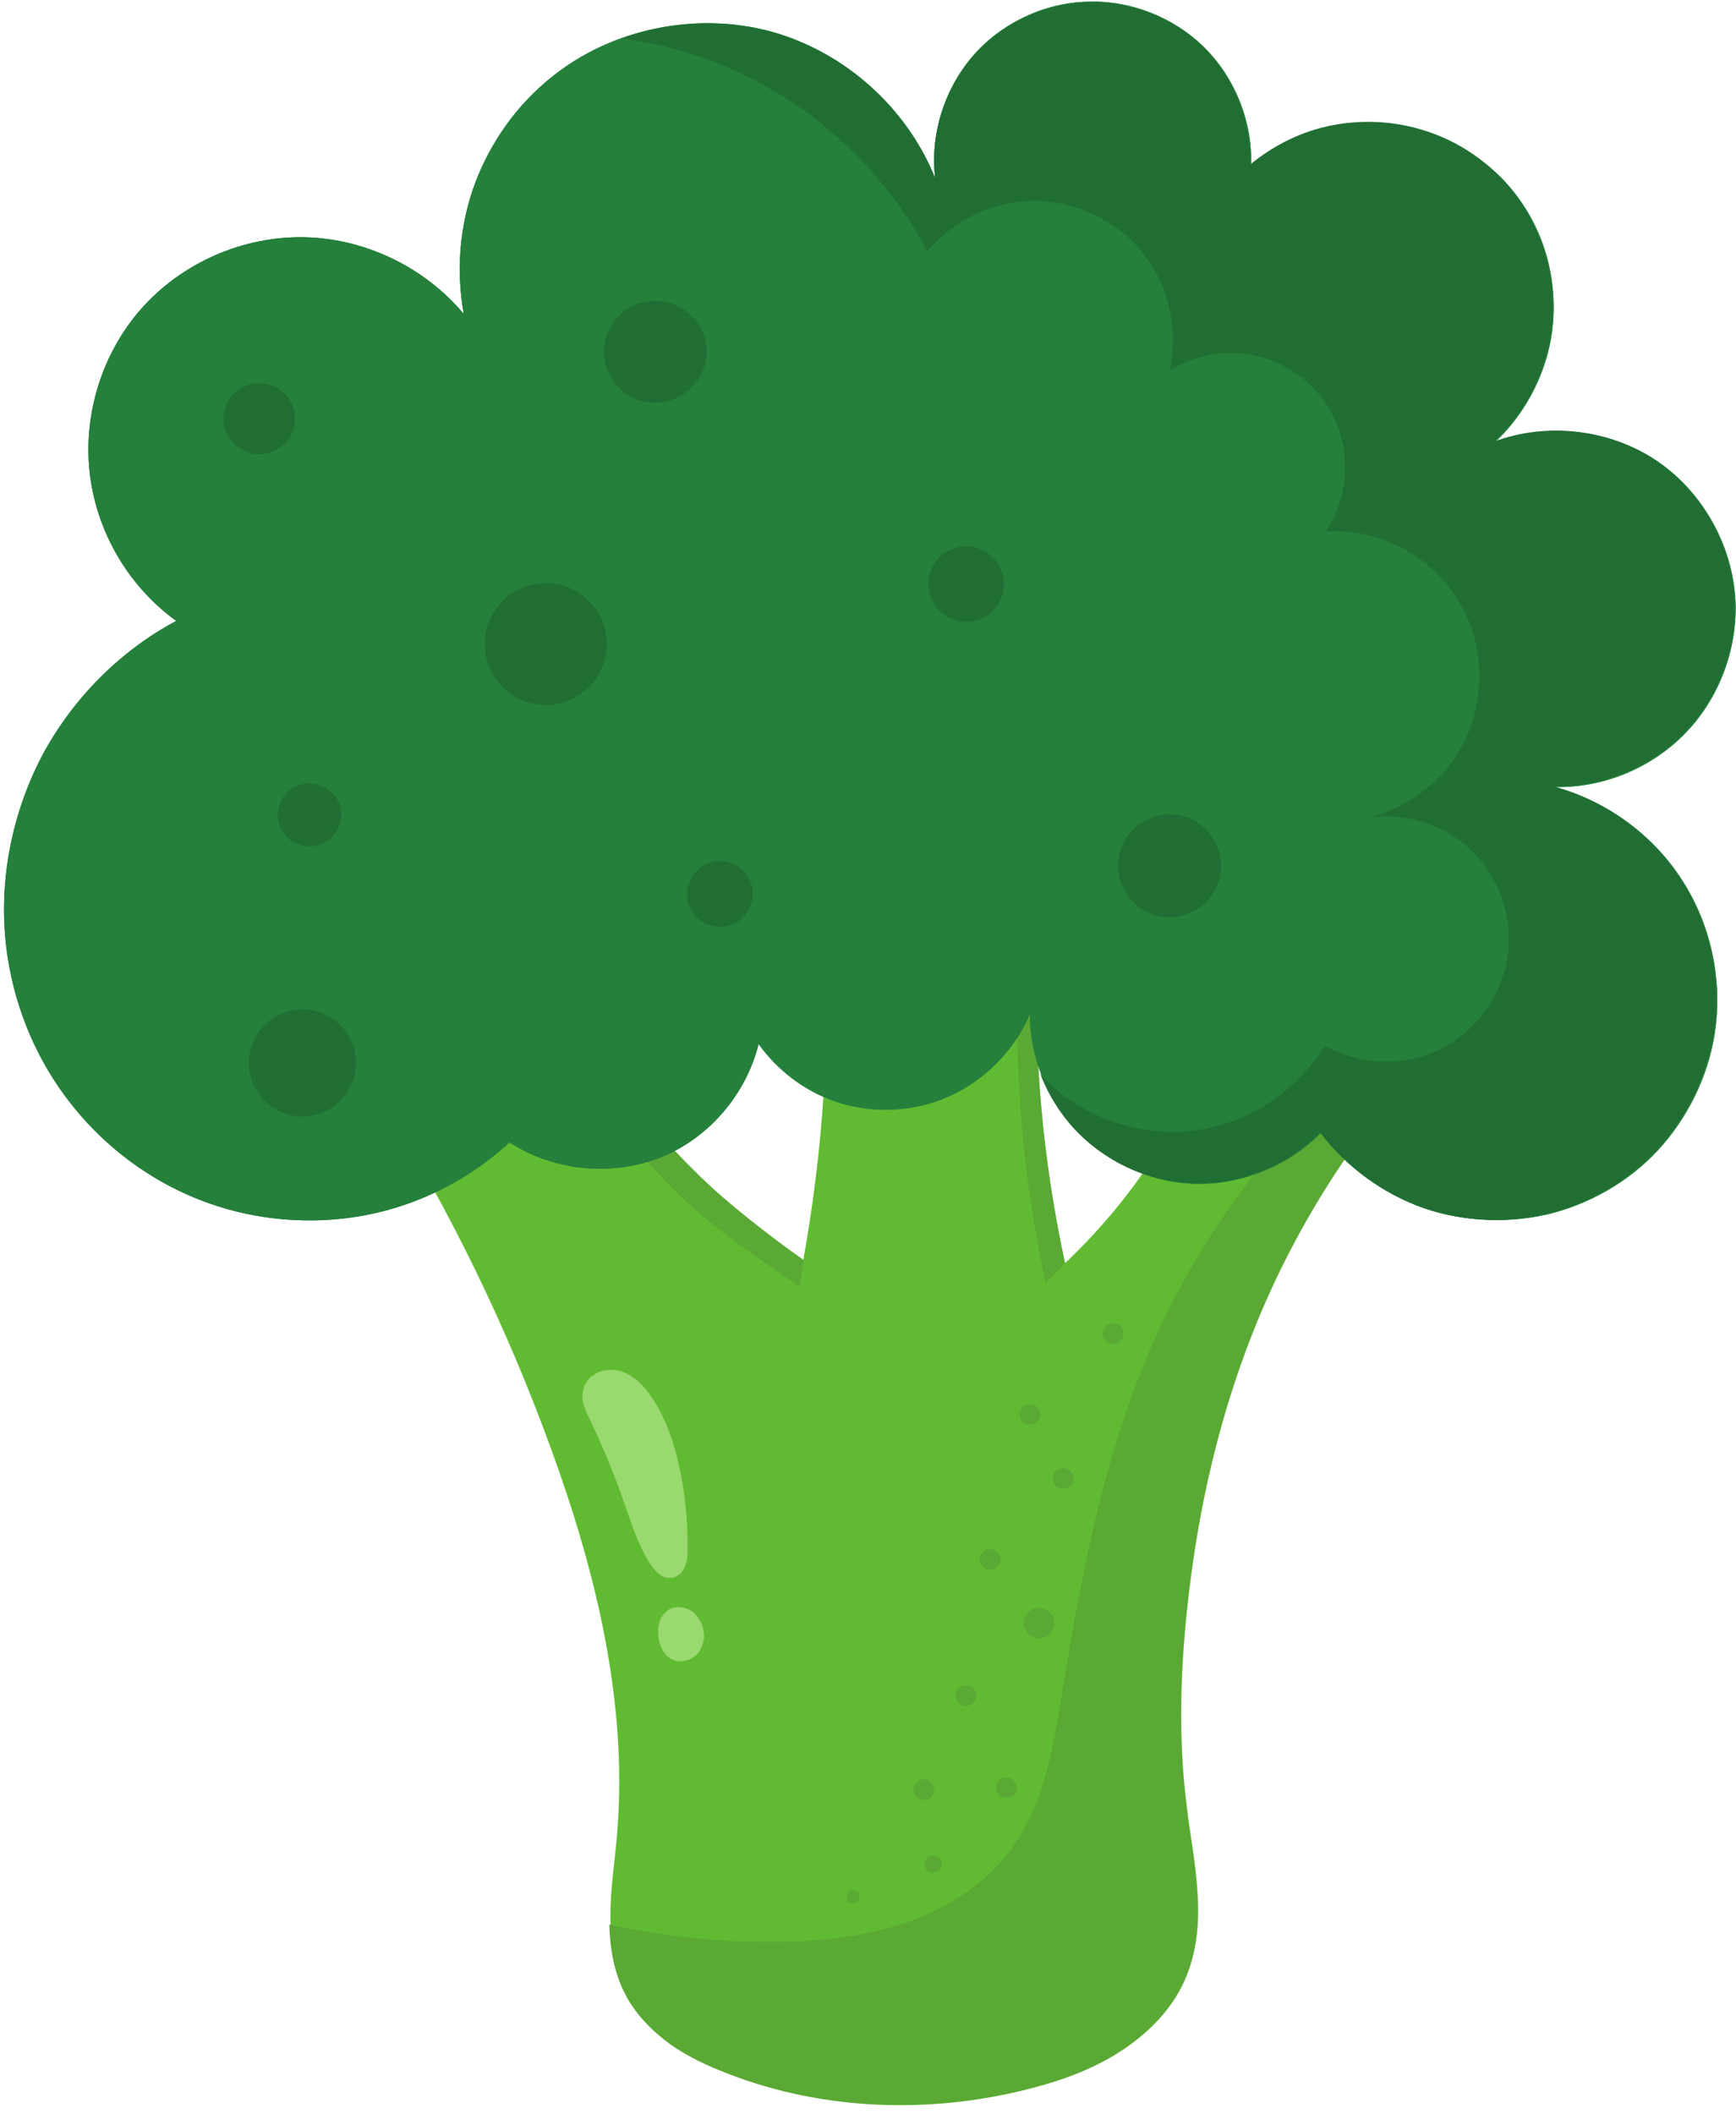 <?xml version="1.0" encoding="UTF-8"?><svg xmlns="http://www.w3.org/2000/svg" xmlns:xlink="http://www.w3.org/1999/xlink" height="402.2" preserveAspectRatio="xMidYMid meet" version="1.0" viewBox="90.5 55.6 330.3 402.2" width="330.3" zoomAndPan="magnify"><g><g id="change1_1"><path d="M 163.938 266.324 C 176.535 286.723 187.035 308.422 195.234 330.922 C 203.836 354.422 209.938 379.324 207.938 404.121 C 207.535 409.422 206.637 414.723 206.637 420.023 C 206.637 425.324 207.336 430.824 209.938 435.422 C 211.938 439.023 214.938 442.023 218.234 444.422 C 221.637 446.824 225.336 448.523 229.234 450.023 C 247.535 457.121 268.137 457.723 287.137 452.723 C 293.234 451.121 299.137 448.922 304.336 445.422 C 309.535 441.922 314.035 437.223 316.336 431.324 C 318.336 426.324 318.734 420.824 318.336 415.422 C 318.035 410.023 316.938 404.723 316.336 399.422 C 314.734 387.023 315.035 374.523 316.336 362.121 C 318.336 342.723 322.734 323.523 330.336 305.523 C 335.734 292.723 342.734 280.621 351.035 269.621 L 321.438 252.523 C 318.438 261.121 314.234 269.422 309.137 277.023 C 304.535 283.922 299.137 290.223 293.137 295.922 C 291.035 286.223 289.535 276.422 288.637 266.523 C 287.836 257.824 287.535 249.023 287.734 240.324 L 247.734 240.324 C 247.836 248.523 247.637 256.621 247.137 264.723 C 246.438 275.023 245.137 285.223 243.336 295.324 C 236.336 290.723 229.734 285.422 223.734 279.523 C 215.938 271.922 208.938 263.422 203.137 254.223 L 163.938 266.324" fill="#61bb32"/></g><g id="change2_1"><path d="M 203.234 254.324 L 163.938 266.324 C 164.336 267.023 164.836 267.824 165.234 268.523 L 199.535 258.023 C 205.336 267.223 212.336 275.723 220.137 283.324 C 226.137 289.121 235.637 295.723 242.637 300.324 L 243.438 295.324 C 237.438 291.121 229.035 284.621 223.836 279.523 C 216.035 272.023 209.035 263.523 203.234 254.324 Z M 351.137 269.621 L 321.535 252.523 C 320.938 254.121 320.336 255.723 319.734 257.324 L 347.535 273.324 M 247.836 240.324 C 247.836 241.523 247.836 242.824 247.836 244.023 L 284.035 244.023 C 283.836 252.824 284.234 261.523 284.938 270.223 C 285.836 280.121 287.336 289.922 289.438 299.621 C 290.938 298.223 292.438 296.723 293.938 295.121 C 293.637 295.422 293.438 295.621 293.137 295.922 C 291.035 286.223 289.535 276.422 288.637 266.523 C 287.836 257.824 287.535 249.023 287.734 240.324 L 247.836 240.324" fill="#5aa934"/></g><g id="change2_2"><path d="M 336.535 270.223 C 326.234 281.523 317.637 294.422 311.137 308.223 C 301.137 329.723 296.535 353.324 292.734 376.723 C 291.836 382.121 291.035 387.621 289.535 392.922 C 288.035 398.223 285.938 403.422 282.535 407.824 C 277.734 414.223 270.637 418.621 263.035 421.324 C 255.438 423.922 247.438 424.824 239.438 425.023 C 228.336 425.223 217.336 424.121 206.438 421.723 C 206.535 426.523 207.438 431.324 209.734 435.523 C 211.734 439.121 214.734 442.121 218.035 444.523 C 221.438 446.922 225.137 448.621 229.035 450.121 C 247.336 457.223 267.938 457.824 286.938 452.824 C 293.035 451.223 298.938 449.023 304.137 445.523 C 309.336 442.023 313.836 437.324 316.234 431.422 C 318.234 426.422 318.637 420.922 318.234 415.523 C 317.938 410.121 316.836 404.824 316.234 399.523 C 314.637 387.121 314.938 374.621 316.234 362.223 C 318.234 342.824 322.637 323.621 330.234 305.621 C 335.535 293.121 342.336 281.223 350.438 270.422 L 336.535 270.223" fill="#5aa934"/></g><g id="change3_1"><path d="M 187.438 272.922 C 181.734 278.223 174.836 282.324 167.438 284.824 C 156.336 288.621 143.938 288.723 132.734 285.324 C 121.438 281.922 111.336 274.922 104.035 265.621 C 96.734 256.422 92.336 244.922 91.438 233.223 C 90.535 221.523 93.137 209.523 98.637 199.121 C 104.438 188.422 113.336 179.422 124.035 173.723 C 115.137 167.324 109.035 157.121 107.637 146.121 C 106.234 135.223 109.535 123.824 116.535 115.324 C 124.035 106.223 135.734 100.723 147.637 100.723 C 159.438 100.723 171.137 106.223 178.734 115.324 C 177.234 107.023 177.938 98.324 180.938 90.324 C 183.938 82.422 189.035 75.324 195.637 70.121 C 207.035 61.023 222.836 57.824 236.938 61.523 C 251.035 65.324 263.035 76.023 268.438 89.523 C 267.438 81.223 270.137 72.621 275.535 66.324 C 280.938 60.023 289.137 56.121 297.438 55.922 C 305.637 55.621 313.938 58.922 319.734 64.723 C 325.535 70.523 328.836 78.824 328.535 87.023 C 333.035 83.223 338.535 80.621 344.234 79.523 C 350.035 78.422 356.035 78.723 361.637 80.523 C 367.234 82.324 372.336 85.523 376.438 89.723 C 380.535 94.023 383.438 99.223 384.938 104.922 C 386.535 111.023 386.535 117.621 384.738 123.723 C 382.938 129.824 379.535 135.422 374.938 139.723 C 385.035 135.922 397.035 137.324 405.938 143.422 C 414.836 149.523 420.535 160.121 420.738 170.922 C 420.836 179.922 417.238 189.023 410.836 195.422 C 404.438 201.824 395.438 205.523 386.336 205.324 C 395.938 207.922 404.637 214.121 410.137 222.422 C 415.738 230.723 418.137 241.023 416.938 250.922 C 415.938 259.121 412.336 267.023 406.938 273.324 C 401.535 279.621 394.137 284.121 386.137 286.324 C 378.137 288.422 369.438 288.121 361.637 285.523 C 353.836 282.824 346.836 277.723 341.836 271.121 C 335.836 277.223 327.234 280.824 318.734 280.824 C 310.336 280.824 301.938 277.324 295.938 271.324 C 289.938 265.324 286.438 256.922 286.438 248.523 C 283.035 256.621 275.836 263.023 267.438 265.523 C 261.535 267.223 255.137 267.121 249.336 265.121 C 243.535 263.121 238.438 259.223 234.836 254.223 C 232.535 263.523 225.734 271.723 216.836 275.523 C 207.438 279.523 196.035 278.523 187.438 272.922" fill="#24803b"/></g><g id="change3_2"><path d="M 187.438 272.922 C 181.734 278.223 174.836 282.324 167.438 284.824 C 156.336 288.621 143.938 288.723 132.734 285.324 C 121.438 281.922 111.336 274.922 104.035 265.621 C 96.734 256.422 92.336 244.922 91.438 233.223 C 90.535 221.523 93.137 209.523 98.637 199.121 C 104.438 188.422 113.336 179.422 124.035 173.723 C 115.137 167.324 109.035 157.121 107.637 146.121 C 106.234 135.223 109.535 123.824 116.535 115.324 C 124.035 106.223 135.734 100.723 147.637 100.723 C 159.438 100.723 171.137 106.223 178.734 115.324 C 177.234 107.023 177.938 98.324 180.938 90.324 C 183.938 82.422 189.035 75.324 195.637 70.121 C 207.035 61.023 222.836 57.824 236.938 61.523 C 251.035 65.324 263.035 76.023 268.438 89.523 C 267.438 81.223 270.137 72.621 275.535 66.324 C 280.938 60.023 289.137 56.121 297.438 55.922 C 305.637 55.621 313.938 58.922 319.734 64.723 C 325.535 70.523 328.836 78.824 328.535 87.023 C 333.035 83.223 338.535 80.621 344.234 79.523 C 350.035 78.422 356.035 78.723 361.637 80.523 C 367.234 82.324 372.336 85.523 376.438 89.723 C 380.535 94.023 383.438 99.223 384.938 104.922 C 386.535 111.023 386.535 117.621 384.738 123.723 C 382.938 129.824 379.535 135.422 374.938 139.723 C 385.035 135.922 397.035 137.324 405.938 143.422 C 414.836 149.523 420.535 160.121 420.738 170.922 C 420.836 179.922 417.238 189.023 410.836 195.422 C 404.438 201.824 395.438 205.523 386.336 205.324 C 395.938 207.922 404.637 214.121 410.137 222.422 C 415.738 230.723 418.137 241.023 416.938 250.922 C 415.938 259.121 412.336 267.023 406.938 273.324 C 401.535 279.621 394.137 284.121 386.137 286.324 C 378.137 288.422 369.438 288.121 361.637 285.523 C 353.836 282.824 346.836 277.723 341.836 271.121 C 335.836 277.223 327.234 280.824 318.734 280.824 C 310.336 280.824 301.938 277.324 295.938 271.324 C 289.938 265.324 286.438 256.922 286.438 248.523 C 283.035 256.621 275.836 263.023 267.438 265.523 C 261.535 267.223 255.137 267.121 249.336 265.121 C 243.535 263.121 238.438 259.223 234.836 254.223 C 232.535 263.523 225.734 271.723 216.836 275.523 C 207.438 279.523 196.035 278.523 187.438 272.922" fill="#24803b"/></g><g id="change4_1"><path d="M 297.438 56.023 C 289.137 56.324 281.035 60.121 275.535 66.422 C 270.137 72.723 267.438 81.324 268.438 89.621 C 263.035 76.023 251.035 65.324 236.938 61.621 C 227.734 59.121 217.836 59.723 208.836 62.922 C 217.836 64.121 226.734 66.922 234.734 71.223 C 248.336 78.422 259.734 89.824 266.938 103.422 C 271.734 97.621 279.035 94.121 286.535 93.824 C 294.035 93.621 301.535 96.824 306.637 102.223 C 312.535 108.523 314.938 117.824 313.035 126.121 C 317.734 123.121 323.637 122.023 329.137 123.223 C 334.637 124.324 339.637 127.723 342.734 132.324 C 345.137 135.922 346.438 140.223 346.438 144.523 C 346.438 148.824 345.137 153.121 342.734 156.723 C 348.938 156.324 355.234 158.121 360.336 161.723 C 365.438 165.324 369.234 170.723 370.938 176.621 C 372.938 183.723 372.035 191.723 368.336 198.121 C 364.637 204.523 358.234 209.324 351.035 211.121 C 358.535 210.023 366.438 212.922 371.535 218.523 C 376.637 224.121 378.738 232.324 376.938 239.723 C 375.238 246.723 370.035 252.824 363.438 255.723 C 356.836 258.523 348.836 258.121 342.535 254.523 C 337.836 262.223 330.035 268.023 321.234 270.023 C 310.734 272.523 299.035 269.621 290.938 262.422 C 290.035 261.621 289.234 260.824 288.438 259.922 C 290.035 264.121 292.535 268.023 295.734 271.223 C 301.734 277.223 310.137 280.723 318.535 280.723 C 327.137 280.723 335.637 277.223 341.637 271.023 C 346.637 277.621 353.637 282.723 361.438 285.422 C 369.234 288.121 377.938 288.422 385.938 286.223 C 393.938 284.121 401.238 279.523 406.738 273.223 C 412.137 266.922 415.738 259.023 416.738 250.824 C 417.938 240.922 415.535 230.621 409.938 222.324 C 404.336 214.023 395.738 207.824 386.137 205.223 C 395.137 205.324 404.238 201.723 410.637 195.324 C 417.035 188.922 420.738 179.922 420.535 170.824 C 420.336 160.023 414.637 149.422 405.738 143.324 C 396.836 137.223 384.836 135.824 374.738 139.621 C 379.336 135.324 382.836 129.723 384.535 123.621 C 386.336 117.523 386.336 111.023 384.738 104.824 C 383.238 99.121 380.238 93.824 376.238 89.621 C 372.137 85.324 367.035 82.121 361.438 80.422 C 355.836 78.621 349.734 78.324 344.035 79.422 C 338.234 80.523 332.836 83.223 328.336 86.922 C 328.637 78.723 325.336 70.422 319.535 64.621 C 313.836 59.023 305.637 55.824 297.438 56.023" fill="#216e34"/></g><g id="change5_1"><path d="M 213.836 352.523 C 211.535 348.723 210.336 344.422 208.836 340.324 C 207.035 335.223 204.938 330.324 202.637 325.422 C 202.234 324.723 201.938 323.922 201.637 323.121 C 201.336 322.324 201.234 321.523 201.336 320.723 C 201.438 319.824 201.734 319.023 202.234 318.324 C 202.734 317.621 203.438 317.121 204.234 316.723 C 205.836 316.023 207.637 316.023 209.336 316.723 C 211.438 317.621 213.137 319.422 214.438 321.324 C 216.938 325.023 218.535 329.324 219.535 333.723 C 220.836 339.121 221.336 344.621 221.336 350.223 C 221.336 351.324 221.336 352.324 220.938 353.324 C 220.734 353.824 220.535 354.324 220.137 354.723 C 219.836 355.121 219.336 355.422 218.836 355.621 C 218.336 355.824 217.734 355.824 217.234 355.723 C 216.734 355.621 216.234 355.324 215.836 355.023 C 215.035 354.324 214.438 353.422 213.836 352.523" fill="#9ad870"/></g><g id="change5_2"><path d="M 218.336 361.523 C 217.836 361.723 217.336 362.023 216.938 362.523 C 216.535 362.922 216.234 363.422 216.035 364.023 C 215.637 365.121 215.637 366.324 215.836 367.422 C 215.938 368.121 216.234 368.824 216.535 369.523 C 216.938 370.121 217.438 370.723 218.035 371.121 C 218.938 371.621 219.938 371.824 220.938 371.523 C 221.938 371.324 222.836 370.723 223.438 369.922 C 224.035 369.121 224.336 368.121 224.438 367.121 C 224.535 366.121 224.234 365.121 223.836 364.223 C 223.336 363.223 222.637 362.324 221.637 361.824 C 220.535 361.324 219.336 361.223 218.336 361.523" fill="#9ad870"/></g><g id="change2_3"><path d="M 291.035 363.824 C 291.336 365.422 290.336 366.922 288.734 367.223 C 287.137 367.523 285.637 366.523 285.336 364.922 C 285.234 364.121 285.336 363.422 285.836 362.723 C 286.234 362.121 286.938 361.621 287.637 361.523 C 288.438 361.422 289.137 361.523 289.836 362.023 C 290.438 362.324 290.836 363.023 291.035 363.824" fill="#5aa934"/></g><g id="change2_4"><path d="M 280.836 351.922 C 281.035 353.023 280.336 354.023 279.234 354.223 C 278.137 354.422 277.137 353.723 276.938 352.621 C 276.734 351.523 277.438 350.523 278.535 350.324 C 279.637 350.223 280.637 350.922 280.836 351.922" fill="#5aa934"/></g><g id="change2_5"><path d="M 276.234 377.824 C 276.438 378.922 275.734 379.922 274.637 380.121 C 273.535 380.324 272.535 379.621 272.336 378.523 C 272.137 377.422 272.836 376.422 273.938 376.223 C 274.938 376.023 276.035 376.723 276.234 377.824" fill="#5aa934"/></g><g id="change2_6"><path d="M 268.234 395.723 C 268.438 396.824 267.734 397.824 266.637 398.023 C 265.535 398.223 264.535 397.523 264.336 396.422 C 264.137 395.324 264.836 394.324 265.938 394.121 C 266.938 393.922 267.938 394.621 268.234 395.723" fill="#5aa934"/></g><g id="change2_7"><path d="M 288.438 324.324 C 288.637 325.422 287.938 326.422 286.836 326.621 C 285.734 326.824 284.734 326.121 284.535 325.023 C 284.336 323.922 285.035 322.922 286.137 322.723 C 287.137 322.523 288.234 323.223 288.438 324.324" fill="#5aa934"/></g><g id="change2_8"><path d="M 294.734 336.523 C 294.938 337.621 294.234 338.621 293.137 338.824 C 292.035 339.023 291.035 338.324 290.836 337.223 C 290.637 336.121 291.336 335.121 292.438 334.922 C 293.438 334.723 294.535 335.422 294.734 336.523" fill="#5aa934"/></g><g id="change2_9"><path d="M 269.637 409.922 C 269.836 410.824 269.234 411.621 268.336 411.824 C 267.438 412.023 266.637 411.422 266.438 410.523 C 266.234 409.621 266.836 408.824 267.734 408.621 C 268.637 408.422 269.438 409.023 269.637 409.922" fill="#5aa934"/></g><g id="change2_10"><path d="M 283.938 395.324 C 284.137 396.422 283.438 397.422 282.336 397.621 C 281.234 397.824 280.234 397.121 280.035 396.023 C 279.836 394.922 280.535 393.922 281.637 393.723 C 282.734 393.621 283.734 394.324 283.938 395.324" fill="#5aa934"/></g><g id="change2_11"><path d="M 304.234 308.922 C 304.438 310.023 303.734 311.023 302.637 311.223 C 301.535 311.422 300.535 310.723 300.336 309.621 C 300.137 308.523 300.836 307.523 301.938 307.324 C 303.035 307.121 304.035 307.824 304.234 308.922" fill="#5aa934"/></g><g id="change2_12"><path d="M 254.035 416.223 C 254.137 416.922 253.734 417.621 253.035 417.723 C 252.336 417.824 251.637 417.422 251.535 416.723 C 251.438 416.023 251.836 415.324 252.535 415.223 C 253.234 415.023 253.938 415.523 254.035 416.223" fill="#5aa934"/></g><g id="change4_2"><path d="M 155.438 210.523 C 155.438 212.121 154.836 213.621 153.637 214.824 C 152.535 215.922 150.938 216.621 149.336 216.621 C 146.035 216.621 143.336 213.922 143.336 210.621 C 143.336 207.324 146.035 204.621 149.336 204.621 C 150.938 204.621 152.438 205.223 153.637 206.422 C 154.836 207.422 155.438 208.922 155.438 210.523" fill="#216e34"/></g><g id="change4_3"><path d="M 224.938 122.422 C 224.938 125.023 223.938 127.523 222.035 129.324 C 220.234 131.121 217.734 132.223 215.137 132.223 C 209.734 132.223 205.438 127.824 205.438 122.523 C 205.438 117.121 209.836 112.824 215.137 112.824 C 217.734 112.824 220.234 113.824 222.035 115.723 C 223.938 117.422 224.938 119.922 224.938 122.422" fill="#216e34"/></g><g id="change4_4"><path d="M 281.535 166.723 C 281.535 168.621 280.734 170.422 279.438 171.824 C 278.137 173.121 276.234 173.922 274.336 173.922 C 272.438 173.922 270.637 173.121 269.234 171.824 C 267.938 170.523 267.137 168.621 267.137 166.723 C 267.137 164.824 267.938 163.023 269.234 161.621 C 270.535 160.324 272.438 159.523 274.336 159.523 C 276.234 159.523 278.035 160.324 279.438 161.621 C 280.734 163.023 281.535 164.824 281.535 166.723" fill="#216e34"/></g><g id="change4_5"><path d="M 322.836 220.324 C 322.836 222.922 321.836 225.422 319.938 227.223 C 318.137 229.023 315.637 230.121 313.035 230.121 C 310.438 230.121 307.938 229.121 306.137 227.223 C 304.336 225.422 303.234 222.922 303.234 220.324 C 303.234 217.723 304.234 215.223 306.137 213.422 C 307.938 211.621 310.438 210.523 313.035 210.523 C 315.637 210.523 318.137 211.523 319.938 213.422 C 321.734 215.223 322.836 217.723 322.836 220.324" fill="#216e34"/></g><g id="change4_6"><path d="M 233.734 225.621 C 233.734 229.121 230.938 231.922 227.438 231.922 C 225.734 231.922 224.137 231.223 223.035 230.121 C 221.836 228.922 221.234 227.324 221.234 225.723 C 221.234 222.223 224.035 219.422 227.535 219.422 C 230.938 219.422 233.734 222.223 233.734 225.621" fill="#216e34"/></g><g id="change4_7"><path d="M 158.234 257.824 C 158.234 263.422 153.637 268.023 148.035 268.023 C 145.336 268.023 142.734 266.922 140.836 265.023 C 138.938 263.121 137.836 260.523 137.836 257.824 C 137.836 255.121 138.938 252.523 140.836 250.621 C 142.734 248.723 145.336 247.621 148.035 247.621 C 150.734 247.621 153.336 248.723 155.234 250.621 C 157.137 252.523 158.234 255.121 158.234 257.824" fill="#216e34"/></g><g id="change4_8"><path d="M 146.637 135.223 C 146.637 137.023 145.938 138.723 144.637 140.023 C 143.336 141.324 141.637 142.023 139.836 142.023 C 138.035 142.023 136.336 141.324 135.035 140.023 C 133.734 138.723 133.035 137.023 133.035 135.223 C 133.035 131.523 136.035 128.523 139.734 128.523 C 143.637 128.523 146.637 131.523 146.637 135.223" fill="#216e34"/></g><g id="change4_9"><path d="M 205.938 178.121 C 205.938 184.523 200.734 189.723 194.336 189.723 C 191.234 189.723 188.336 188.523 186.137 186.324 C 183.938 184.121 182.734 181.223 182.734 178.121 C 182.734 175.023 183.938 172.121 186.137 169.922 C 188.336 167.723 191.234 166.523 194.336 166.523 C 197.438 166.523 200.336 167.723 202.535 169.922 C 204.734 172.121 205.938 175.023 205.938 178.121" fill="#216e34"/></g></g></svg>